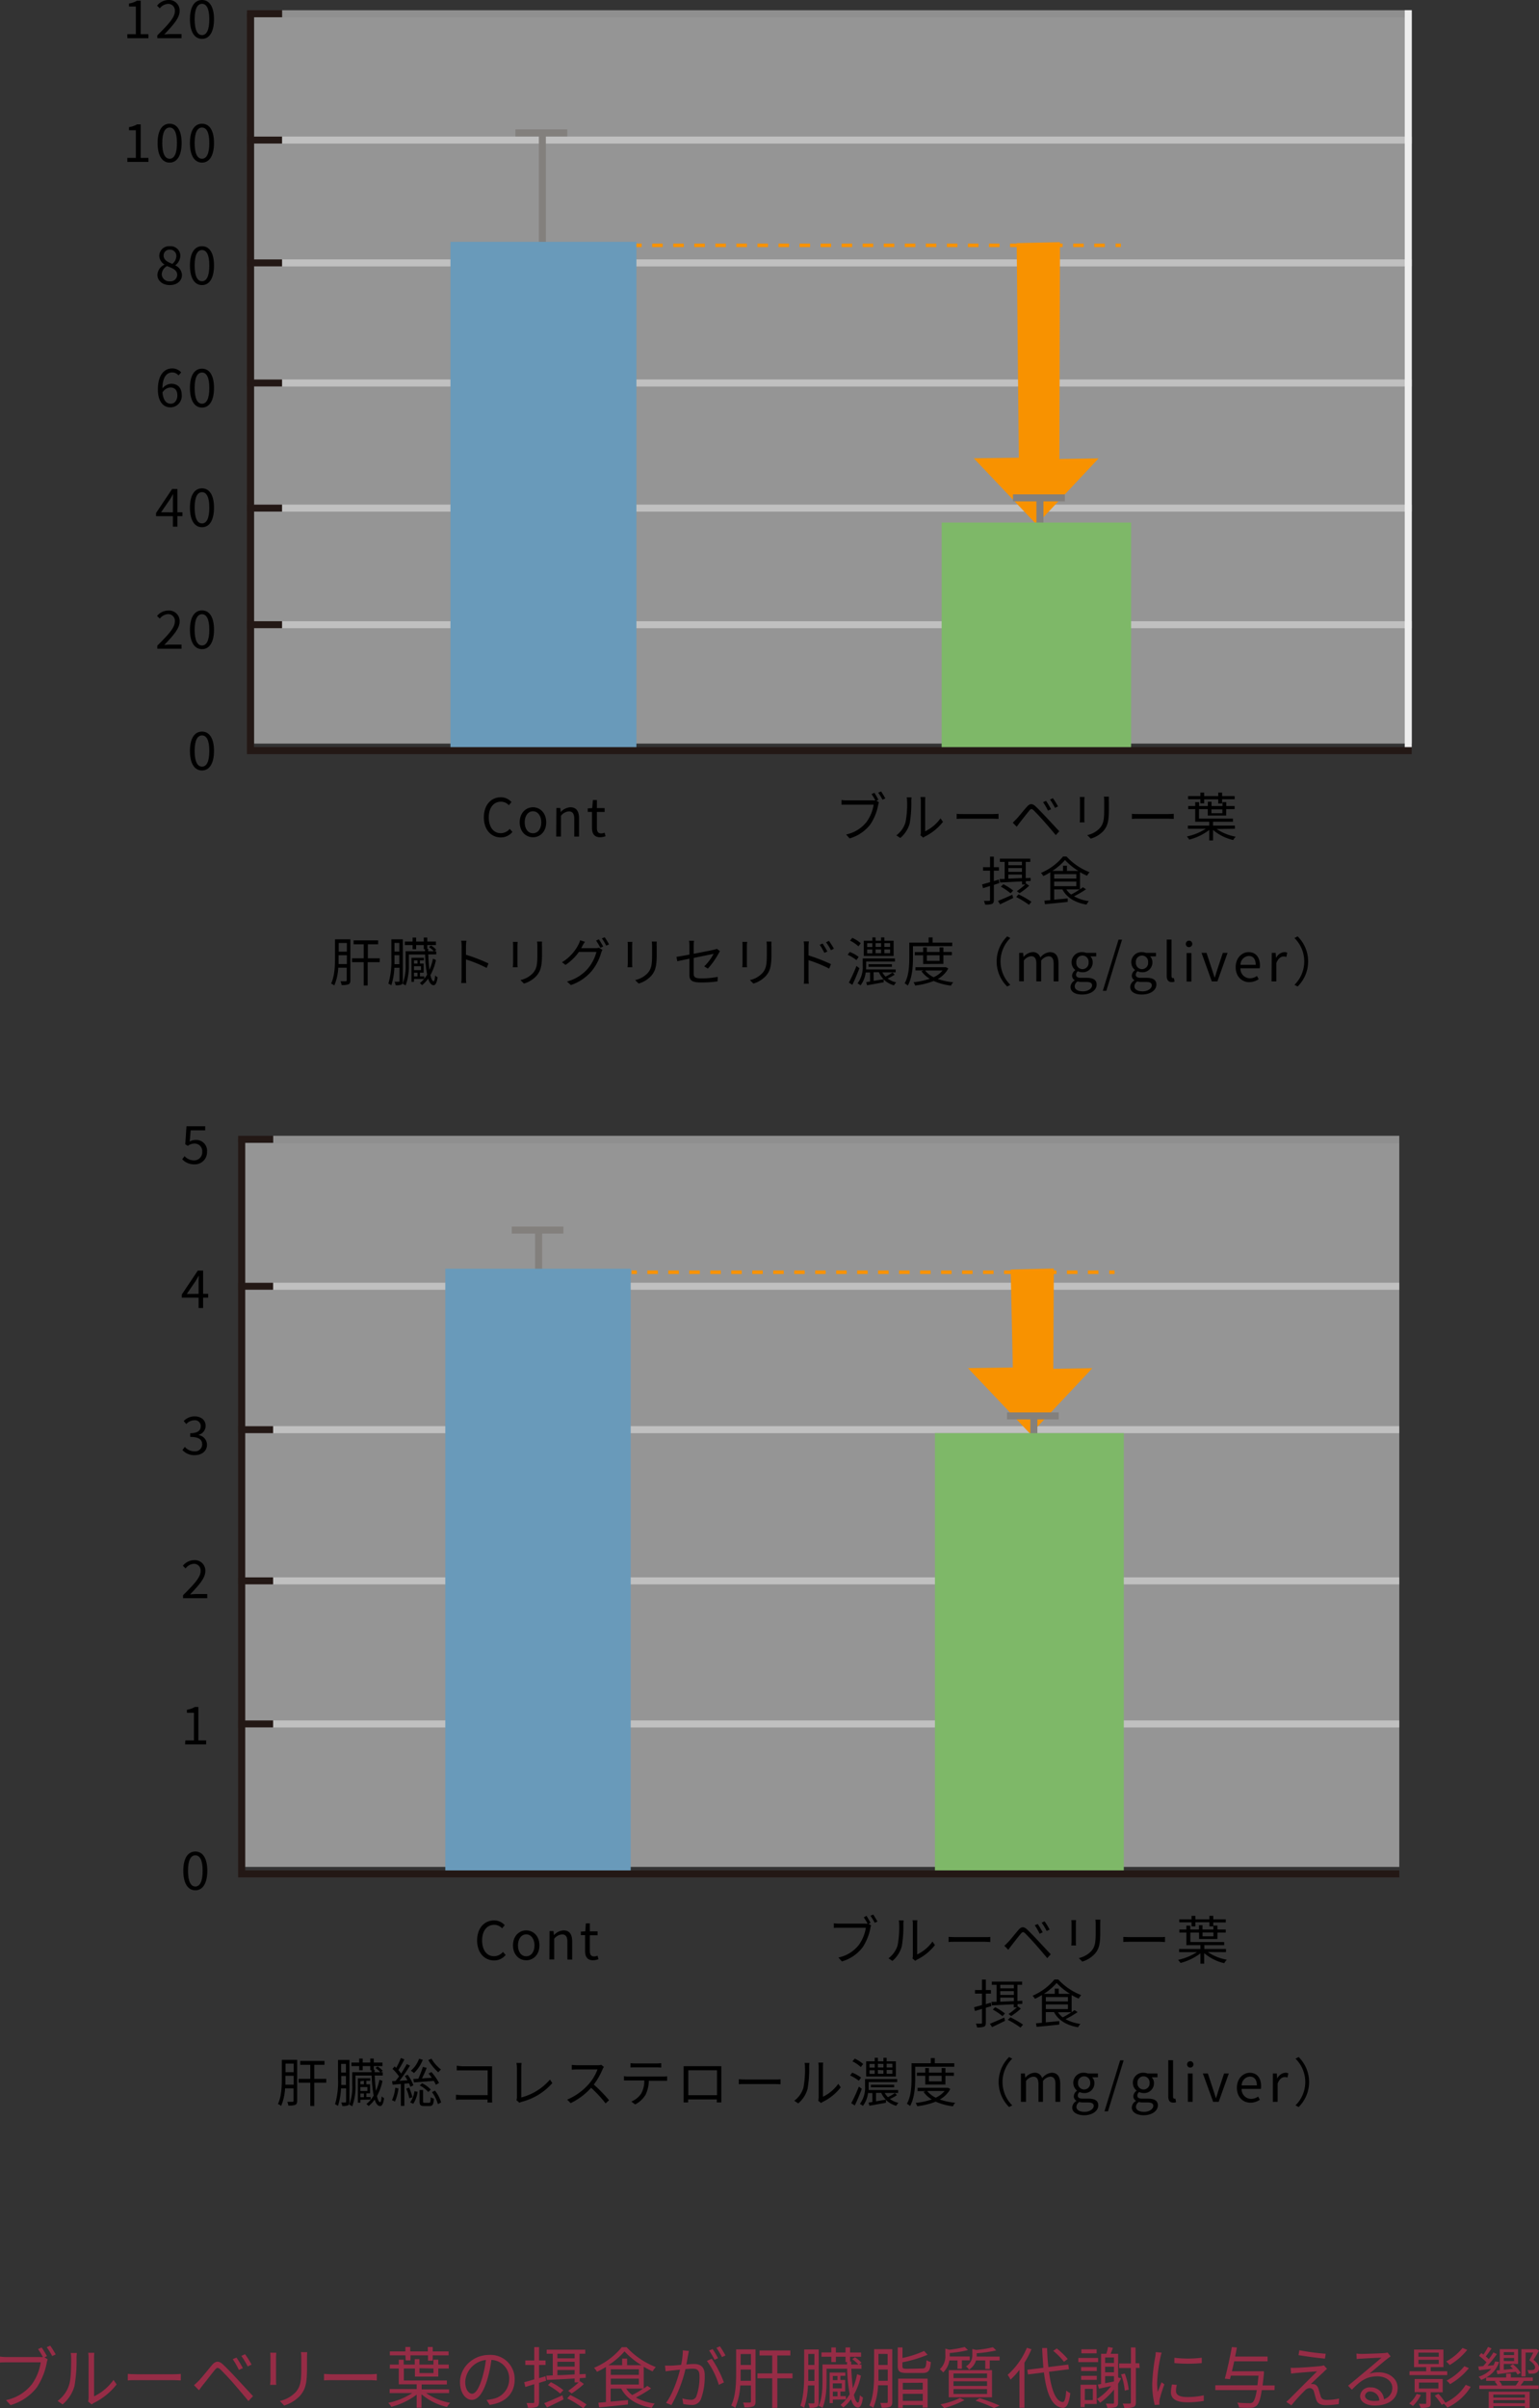 <svg xmlns="http://www.w3.org/2000/svg" viewBox="0 0 438.67 686.33"><rect x="0" y="0" width="438.67" height="686.33" fill="#333333" stroke="none"/><defs><style>.cls-1{fill:#962c46;}.cls-2{fill:#f9f9f9;}.cls-2,.cls-3{opacity:0.5;}.cls-10,.cls-11,.cls-12,.cls-3,.cls-4,.cls-5,.cls-9{fill:none;stroke-miterlimit:10;}.cls-11,.cls-3{stroke:#ededed;}.cls-11,.cls-3,.cls-4,.cls-5{stroke-width:2px;}.cls-4{stroke:#231815;}.cls-5{stroke:#83807d;}.cls-6{fill:#699aba;}.cls-7{fill:#f89200;}.cls-8{fill:#7eb868;}.cls-10,.cls-12,.cls-9{stroke:#f89200;}.cls-10{stroke-dasharray:2.99 2.99;}.cls-12{stroke-dasharray:3 3;}</style></defs><g id="レイヤー_2" data-name="レイヤー 2"><g id="レイヤー_1-2" data-name="レイヤー 1"><path class="cls-1" d="M13.39,671.49l-.72.32.93.59a3.69,3.69,0,0,0-.28,1,19,19,0,0,1-2.83,7A14.55,14.55,0,0,1,3,685.43L1.71,684a12.58,12.58,0,0,0,7.41-4.56,14.49,14.49,0,0,0,2.49-6.2H1.88c-.74,0-1.41,0-1.88.06v-1.69a13.73,13.73,0,0,0,1.9.13h9.52a4.63,4.63,0,0,0,.81,0,25.46,25.46,0,0,0-1.38-2.28l1-.44C12.33,669.63,13,670.77,13.39,671.49Zm2.49-.5-1,.46a21.94,21.94,0,0,0-1.56-2.53l1-.43A26.28,26.28,0,0,1,15.88,671Z"/><path class="cls-1" d="M19.72,679.6c.55-1.73.57-5.53.57-7.64a6.67,6.67,0,0,0-.13-1.38h1.75a13.1,13.1,0,0,0-.1,1.36,41.07,41.07,0,0,1-.59,8.08,10.59,10.59,0,0,1-3.38,5.22l-1.42-1A9,9,0,0,0,19.72,679.6Zm5.53,3.7V671.93a9,9,0,0,0-.11-1.41h1.74c0,.13-.07.68-.07,1.41v11a14.65,14.65,0,0,0,5.55-4.68l.89,1.29a19,19,0,0,1-6.48,5.27,5.17,5.17,0,0,0-.65.43l-1-.83A5,5,0,0,0,25.25,683.3Z"/><path class="cls-1" d="M39.06,676.64H49.47c1,0,1.64-.06,2.06-.1v1.86c-.38,0-1.18-.09-2-.09H39.06c-1,0-2.05,0-2.64.09v-1.86C37,676.58,38,676.64,39.06,676.64Z"/><path class="cls-1" d="M56.64,678.5c.89-.91,2.54-3,3.74-4.43,1-1.2,1.92-1.4,3.21-.19s2.78,2.79,3.9,4c1.27,1.35,3.17,3.42,4.63,5l-1.31,1.39c-1.35-1.64-3-3.58-4.23-5s-2.87-3.14-3.67-3.92-1.1-.64-1.75.14c-.91,1.12-2.49,3.19-3.36,4.25-.38.48-.8,1.07-1.08,1.46l-1.43-1.44C55.78,679.35,56.13,679,56.64,678.5Zm12.58-3.61-1.13.51a21.91,21.91,0,0,0-1.76-3.06l1.08-.45A32.56,32.56,0,0,1,69.22,674.89Zm2.48-1-1.1.53a20.47,20.47,0,0,0-1.82-3l1.06-.49A22.44,22.44,0,0,1,71.7,673.88Z"/><path class="cls-1" d="M78.68,671.87v6.34c0,.48,0,1.11.07,1.45H77c0-.29.09-.9.09-1.47v-6.32c0-.34,0-1-.07-1.37h1.72C78.72,670.86,78.68,671.41,78.68,671.87Zm8.83.13v3.08c0,4.56-.62,6.06-2,7.69A10.29,10.29,0,0,1,81,685.55l-1.24-1.31a8.73,8.73,0,0,0,4.54-2.53c1.35-1.58,1.58-3.12,1.58-6.71v-3a12.92,12.92,0,0,0-.1-1.65h1.79C87.53,670.82,87.51,671.36,87.51,672Z"/><path class="cls-1" d="M95,676.64h10.41a20.39,20.39,0,0,0,2-.1v1.86c-.38,0-1.17-.09-2-.09H95c-1,0-2,0-2.64.09v-1.86C92.89,676.58,93.9,676.64,95,676.64Z"/><path class="cls-1" d="M121.45,682a17.71,17.71,0,0,0,6.87,2.78,5.68,5.68,0,0,0-.91,1.19,17.09,17.09,0,0,1-7.27-3.63v3.84h-1.37v-3.74a20.44,20.44,0,0,1-7.22,3.48,5.76,5.76,0,0,0-.89-1.13,20.28,20.28,0,0,0,6.85-2.79h-6.45v-1.14h7.71V679.5h-5.11V675h-2.55v-1.12h2.55v-1.39h1.4v1.39h3.16v-1.56h1.33v1.56h4v-1.41h1.37v1.41h3V675h-3v2.31h-6.65V675h-3.16v3.42h12.26v1.13h-7.18v1.39H128V682Zm-5.89-10.75h-4.45v-1.12h4.45v-1.27h1.38v1.27h5v-1.27h1.4v1.27h4.53v1.12h-4.53v1.52H122v-1.52h-5v1.44h-1.38Zm4,3.67v1.38h4V675Z"/><path class="cls-1" d="M139.57,685.36l-.89-1.41a13.49,13.49,0,0,0,1.63-.25,5.73,5.73,0,0,0,4.83-5.64,5.29,5.29,0,0,0-5.07-5.51,37.74,37.74,0,0,1-1.14,5.47c-1.16,3.92-2.66,5.91-4.43,5.91s-3.38-1.94-3.38-5.07c0-4.12,3.67-7.73,8.3-7.73a6.88,6.88,0,0,1,7.28,7C146.7,682.11,144.08,684.77,139.57,685.36Zm-5-3.18c.89,0,1.9-1.27,2.87-4.48a31.69,31.69,0,0,0,1.06-5.13,6.63,6.63,0,0,0-5.89,6.16C132.6,681.12,133.7,682.18,134.56,682.18Z"/><path class="cls-1" d="M153.65,679.09v5.41c0,.8-.17,1.2-.64,1.45a6.58,6.58,0,0,1-2.51.24,6,6,0,0,0-.42-1.35c.86,0,1.63,0,1.88,0s.32-.07.32-.36v-5l-2.54.78-.32-1.36c.77-.19,1.78-.48,2.86-.8V674h-2.54v-1.29h2.54v-3.8h1.37v3.8h1.85V674h-1.85v3.74l1.83-.53.17,1.27Zm1.48,5.79c1.33-.53,3.31-1.39,5.19-2.24l.3,1.18c-1.63.81-3.36,1.65-4.71,2.28Zm2.42-7.92v-6.17h-1.73v-1.16h11v1.16h-1.63v5.85l1.76-.08,0,1.1-1.72.1v1l.13-.13,1.08.78a25.6,25.6,0,0,1-3.49,2.7l-1-.74a29.17,29.17,0,0,0,3-2.41H163.8v-1.11c-3,.16-5.87.31-7.94.4l-.14-1.21Zm2.12,5.17a21.11,21.11,0,0,0-3.49-2.4l.85-.83a18.68,18.68,0,0,1,3.56,2.28Zm-.79-11.34v1.31h4.92v-1.31Zm0,3.66h4.92v-1.37h-4.92Zm0,2.45c1.5,0,3.19-.13,4.92-.21v-1.25h-4.92Zm3.66,5.66a33.31,33.31,0,0,1,4.64,2.68l-.91,1.09a33.2,33.2,0,0,0-4.6-2.82Z"/><path class="cls-1" d="M185.59,680.68a36.7,36.7,0,0,1-4.33,2.59,14.89,14.89,0,0,0,5.37,1.72,5.68,5.68,0,0,0-.85,1.22c-4.08-.7-7.11-2.47-8.72-5.49h-3v3.71L179,684l0,1.25c-3,.33-6.06.63-8.23.82l-.21-1.31,2.15-.19v-10a24.14,24.14,0,0,1-2.55,1.37,5.69,5.69,0,0,0-.83-1.14,20.56,20.56,0,0,0,7.9-5.87h1.39a22.14,22.14,0,0,0,8.3,5.66,8.87,8.87,0,0,0-.91,1.23,25.54,25.54,0,0,1-2.53-1.31v6.2l1.05-.76Zm-2.74-6.63a22.16,22.16,0,0,1-4.84-3.93,21.17,21.17,0,0,1-4.6,3.93h3.92v-1.88h1.42v1.88Zm-8.75,2.76h8v-1.6h-8Zm0,2.75h8v-1.67h-8Zm4.39,1.16a7.13,7.13,0,0,0,1.72,1.84,26.5,26.5,0,0,0,3.12-1.84Z"/><path class="cls-1" d="M196.14,671.15c-.12.55-.29,1.67-.5,2.69.9-.07,1.67-.13,2.13-.13,1.71,0,3.1.65,3.1,3.23a18.42,18.42,0,0,1-1.11,6.86,2.66,2.66,0,0,1-2.77,1.57,11.77,11.77,0,0,1-2.24-.26l-.25-1.6a9.16,9.16,0,0,0,2.32.4,1.58,1.58,0,0,0,1.67-1,16,16,0,0,0,.89-5.81c0-1.73-.79-2.05-2-2.05-.45,0-1.21.06-2,.13a38.76,38.76,0,0,1-4,10.24l-1.54-.62c1.94-2.59,3.36-6.92,4-9.47l-2.41.25c-.44.06-1.24.15-1.71.23l-.17-1.63h1.71c.62,0,1.72-.12,2.88-.21a20.87,20.87,0,0,0,.5-4.14l1.74.17C196.27,670.37,196.19,670.77,196.14,671.15Zm10.22,7.8-1.47.71a22.25,22.25,0,0,0-3.4-6.82l1.39-.63A32.64,32.64,0,0,1,206.36,679Zm-1.69-6.89-1,.45a24.46,24.46,0,0,0-1.54-2.64l1-.41A27.51,27.51,0,0,1,204.67,672.06Zm2.12-.78-1,.46a22.34,22.34,0,0,0-1.58-2.63l1-.43A27.93,27.93,0,0,1,206.79,671.28Z"/><path class="cls-1" d="M215.36,684.37c0,.76-.17,1.18-.64,1.42a6.62,6.62,0,0,1-2.53.27,4.62,4.62,0,0,0-.4-1.35c.9,0,1.67,0,1.9,0s.36-.11.36-.36v-4.52H211a19.3,19.3,0,0,1-1.43,6.4,4.6,4.6,0,0,0-1.16-.68c1.31-2.66,1.41-6.43,1.41-9.2v-6.8h5.54Zm-1.31-5.87v-3.19h-2.94v1.06c0,.65,0,1.37,0,2.13Zm-2.94-7.62V674h2.94v-3.12Zm14.78,6.92h-4.33v8.41h-1.45V677.8H215.9v-1.41h4.21v-5.11h-3.62v-1.41h8.79v1.41h-3.72v5.11h4.33Z"/><path class="cls-1" d="M233.36,684.65c0,.67-.13,1.09-.55,1.31a5,5,0,0,1-2.06.23,4.43,4.43,0,0,0-.37-1.25c.68,0,1.31,0,1.48,0s.28-.06.28-.29v-4.82H230.3a23.61,23.61,0,0,1-1.1,6.38,4.19,4.19,0,0,0-1.07-.59c1-2.68,1.09-6.5,1.09-9.25v-6.8h4.14Zm-1.22-6.11v-3.25h-1.75v1.08c0,.67,0,1.41,0,2.17Zm-1.75-7.68V674h1.75v-3.14Zm15,6.16a19.29,19.29,0,0,1-2,5.47c.3,1.38.7,2.2,1.16,2.22.26,0,.44-.76.55-2.11a2.78,2.78,0,0,0,.87.65c-.3,2.24-.85,2.87-1.4,2.87-.9,0-1.54-.88-2-2.36a11.88,11.88,0,0,1-2.2,2.36,4.53,4.53,0,0,0-.82-.73,10.64,10.64,0,0,0,2.64-3.07,46.84,46.84,0,0,1-.72-7.26h-5.87v3.36c0,2.26-.15,5.57-1.16,7.79a4.85,4.85,0,0,0-1.08-.57c1-2.15,1.08-5.11,1.08-7.22v-4.56h7l0-.7h-.43v-1.52h-2.76v1.52h-1.29v-1.52h-2.81v-1.22h2.81V669h1.29v1.44h2.76V669h1.29v1.44h3.13v1.22h-3.13V673h.32l0,.87h2.05a9.27,9.27,0,0,0-1.76-1.52l.78-.55a8.8,8.8,0,0,1,1.86,1.56l-.67.51h.67v1.2h-2.89c.08,2.09.23,4,.44,5.55a18.63,18.63,0,0,0,1.19-4Zm-8,6.84v1h-.92v-8.7h4.49v.93h-1.41v1.18h1.35v3.28h-1.35v1.33h1.56v.94Zm0-6.73v1.18h1.33v-1.18Zm2.54,2.11h-2.54v1.42h2.54Zm-1.21,2.35h-1.33v1.33h1.33Z"/><path class="cls-1" d="M254.33,684.5c0,.74-.15,1.16-.62,1.41a5.79,5.79,0,0,1-2.42.24,5.22,5.22,0,0,0-.39-1.33c.83,0,1.59,0,1.8,0s.34-.09.34-.36v-4.67h-2.75a19.1,19.1,0,0,1-1.37,6.42,4.08,4.08,0,0,0-1.12-.66c1.25-2.66,1.35-6.45,1.35-9.24v-6.82h5.18Zm-1.29-6v-3.21H250.4v1.06c0,.67,0,1.39,0,2.15Zm-2.64-7.66V674H253v-3.14ZM262.79,675c1,0,1.17-.32,1.29-2.37a3.44,3.44,0,0,0,1.25.51c-.21,2.51-.62,3.14-2.47,3.14h-4.29c-2.11,0-2.68-.4-2.68-2V669h1.35v3a29.61,29.61,0,0,0,6.16-2l1,1.08a35.78,35.78,0,0,1-7.18,2.15v1.12c0,.63.21.74,1.39.74ZM256,677.89h8.4v8.25H263v-.71h-5.68v.78H256Zm1.33,1.2V681H263v-1.94Zm5.68,5.13v-2h-5.68v2Z"/><path class="cls-1" d="M270.6,672.7a5.87,5.87,0,0,1-1.77,3.42,3.91,3.91,0,0,0-.95-.91,5,5,0,0,0,1.58-4v-1.88l1.12.32a32.31,32.31,0,0,0,4.39-.78l.95.88a30.24,30.24,0,0,1-5.21.83v1h5.7v1.1h-2.24v2.38h-1.25V672.7ZM274.91,684a27.07,27.07,0,0,1-5.79,2.28,11.72,11.72,0,0,0-1.05-1.07,21.43,21.43,0,0,0,5.57-1.82Zm-4.48-8.53h12.33v7.73H270.43Zm1.35,2.26h9.57v-1.31h-9.57Zm0,2.24h9.57v-1.33h-9.57Zm0,2.28h9.57v-1.37h-9.57Zm13.14-10.64v1.1h-2.81v2.42h-1.27V672.7H278.2a4.68,4.68,0,0,1-2,2.63,3,3,0,0,0-.87-.93,3.63,3.63,0,0,0,1.82-3.27v-1.69l1.08.26a30.33,30.33,0,0,0,4.79-.76l.95.9a35.06,35.06,0,0,1-5.57.81v.52c0,.13,0,.28,0,.43Zm-5.7,11.84a59.89,59.89,0,0,1,5.7,2.11l-1.56.7a40.35,40.35,0,0,0-5.3-2.09Z"/><path class="cls-1" d="M294,669.51a25.19,25.19,0,0,1-2,3.84v12.84h-1.42V675.38a21.87,21.87,0,0,1-2.55,2.8,8.41,8.41,0,0,0-.82-1.37,21.21,21.21,0,0,0,5.49-7.72Zm5,6.42c.64,5,1.88,8.44,3.91,8.63.55,0,.86-1.08,1-3.27a5.41,5.41,0,0,0,1.17.74c-.41,3.25-1.17,4.24-2.16,4.18-3.12-.23-4.64-4.16-5.36-10.09l-4.56.57-.19-1.33,4.6-.57c-.15-1.76-.28-3.64-.36-5.62h1.41c.05,1.92.17,3.76.36,5.43l5.68-.72.19,1.33Zm4.27-2.85a19.68,19.68,0,0,0-3.06-3.11l1-.68a19.8,19.8,0,0,1,3.13,3Z"/><path class="cls-1" d="M313,673.18h-5.64V672H313Zm-.38,11.93h-3.44V686H308v-6.36h4.54Zm0-9.4h-4.46v-1.13h4.46Zm-4.46,1.38h4.46v1.14h-4.46Zm4.42-6.42h-4.35v-1.14h4.35Zm-1.08,10.13h-2.28V684h2.28Zm8.07-3c-.26.52-.55,1-.87,1.54v5.34c0,.68-.17,1.08-.63,1.31a7.31,7.31,0,0,1-2.43.23,4.09,4.09,0,0,0-.45-1.2c.93,0,1.74,0,2,0s.34-.09.34-.36V681a19.92,19.92,0,0,1-3.95,3.76,12.34,12.34,0,0,0-.91-1.07,15.78,15.78,0,0,0,4.06-3.7l-3.49.76-.31-1.18.92-.15v-8.62h1.5a17.24,17.24,0,0,0,.49-1.94l1.37.26c-.21.57-.42,1.16-.63,1.68h2.13v6.76Zm-4.57-5.94v1.56h2.52v-1.56Zm2.52,2.64h-2.52v1.58h2.52Zm-2.52,4.69,2.52-.49v-1.52h-2.52Zm9.84-4.35h-1.07v9.73c0,.81-.19,1.21-.7,1.42a6.86,6.86,0,0,1-2.58.27A5.66,5.66,0,0,0,320,685c.95,0,1.78,0,2,0s.34-.1.34-.38v-9.75H319v-1.31h3.36V669h1.31v4.5h1.07Zm-4.24,6.46a18.06,18.06,0,0,0-1.05-4.62l1.05-.24a18.77,18.77,0,0,1,1.12,4.59Z"/><path class="cls-1" d="M330.77,671.75a44.26,44.26,0,0,0-.95,7.28,21.59,21.59,0,0,0,.17,2.66c.33-.86.78-2,1.1-2.77l.8.6a39.79,39.79,0,0,0-1.35,4.26,4,4,0,0,0-.09.85c0,.21,0,.48.05.67l-1.36.09a23.77,23.77,0,0,1-.71-6.09,52.82,52.82,0,0,1,.86-7.62,7.9,7.9,0,0,0,.13-1.35l1.69.15C331,670.8,330.85,671.41,330.77,671.75Zm4.43,9.67c0,.88.62,1.71,3.21,1.71a21.07,21.07,0,0,0,4.71-.49l0,1.6a26.68,26.68,0,0,1-4.75.39c-3.19,0-4.62-1.06-4.62-2.84a10.78,10.78,0,0,1,.32-2.25l1.37.14A6.55,6.55,0,0,0,335.2,681.42Zm7.35-9.49v1.53a44.28,44.28,0,0,1-7.81,0v-1.52A32.37,32.37,0,0,0,342.55,671.93Z"/><path class="cls-1" d="M363.28,681.16h-3.63c-.38,2.52-.82,3.78-1.41,4.37a2.3,2.3,0,0,1-1.69.66,32.11,32.11,0,0,1-3.38-.07,3.19,3.19,0,0,0-.51-1.39c1.46.13,2.85.15,3.4.15a1.38,1.38,0,0,0,1-.25c.45-.39.83-1.44,1.18-3.47H346.41v-1.37h12c.11-.8.2-1.71.32-2.75h-7.91c-.07.36-.16.68-.24,1l-1.46-.15c.64-2.28,1.5-6.19,2-9l1.44.13c-.15.8-.32,1.69-.51,2.58h9.25v1.35h-9.51c-.21,1-.44,1.94-.65,2.83h9.12s0,.46,0,.67c-.13,1.29-.25,2.41-.38,3.38h3.44Z"/><path class="cls-1" d="M377.21,676.07c-.73.66-2.87,2.66-3.58,3.38a3.18,3.18,0,0,1,.75,0c.74.07,1.17.59,1.44,1.36.17.56.44,1.5.63,2.13s.68,1,1.65,1a16.27,16.27,0,0,0,3.59-.38l-.1,1.59a26.87,26.87,0,0,1-3.57.29c-1.52,0-2.47-.36-2.87-1.62-.19-.57-.47-1.69-.64-2.24a1.26,1.26,0,0,0-1.16-1,2,2,0,0,0-1.41.68,51.1,51.1,0,0,0-3.85,4.24l-1.45-1c.23-.21.57-.5.95-.86.76-.78,5.93-5.94,7.81-7.82-1.5.09-4.69.36-5.85.45-.63.06-1.12.12-1.54.19l-.13-1.67a13.46,13.46,0,0,0,1.61,0c1.09,0,5.51-.32,6.94-.49a4.57,4.57,0,0,0,.91-.21l.91,1A10.35,10.35,0,0,0,377.21,676.07Zm.66-5.28-.21,1.4c-1.9-.17-5.22-.61-7.54-1l.25-1.39A65.59,65.59,0,0,0,377.87,670.79Z"/><path class="cls-1" d="M388,670.84c1,0,5.51-.15,6.51-.24a4.32,4.32,0,0,0,1-.16l.87,1.11c-.34.24-.72.49-1.06.77-.95.73-3.53,2.93-5,4.16a8.19,8.19,0,0,1,2.65-.39c3.15,0,5.41,1.9,5.41,4.46,0,3.06-2.51,5-6.54,5-2.58,0-4.16-1.12-4.16-2.69a2.67,2.67,0,0,1,2.93-2.47,3.67,3.67,0,0,1,3.87,3.36,3.34,3.34,0,0,0,2.38-3.25c0-1.86-1.79-3.27-4.26-3.27-3.17,0-4.86,1.35-7.27,3.8l-1.08-1.12c1.57-1.29,4-3.32,5.11-4.25s3.43-2.87,4.4-3.73c-1,0-4.8.21-5.81.27-.42,0-.86.06-1.25.11l-.06-1.57A13,13,0,0,0,388,670.84Zm3.61,13.41a9.38,9.38,0,0,0,1.54-.11,2.6,2.6,0,0,0-2.55-2.58,1.39,1.39,0,0,0-1.52,1.21C389.1,683.68,390.15,684.25,391.63,684.25Z"/><path class="cls-1" d="M405,682.54a11.62,11.62,0,0,1-2.27,3.14,8.83,8.83,0,0,0-1.05-.72,8.09,8.09,0,0,0,2.11-2.72Zm7.51-5.66H401.76v-1.1h4.75V674.6h-3.46v-5h8.38v5H407.8v1.18h4.71Zm-4.71,4.89v3.11c0,.63-.13,1-.61,1.12a6.27,6.27,0,0,1-2.24.21,5.82,5.82,0,0,0-.53-1.14c.85,0,1.57,0,1.8,0s.29,0,.29-.23v-3.09h-3.29V678h8v3.77Zm-3.5-10.11h5.8v-1.18h-5.8Zm0,2.05h5.8v-1.2h-5.8Zm.13,7H410V679h-5.53Zm14.78-.49a15.58,15.58,0,0,1-6.66,5.92,5.89,5.89,0,0,0-1-1.1l-.61.32a15.17,15.17,0,0,0-2-2.62l1.06-.53a16.4,16.4,0,0,1,2,2.56l-.08,0a13.77,13.77,0,0,0,5.86-5.11Zm-1-10.53a18.24,18.24,0,0,1-5,4.31,6.84,6.84,0,0,0-1-1,15.42,15.42,0,0,0,4.67-3.86Zm.47,5.22a19.47,19.47,0,0,1-5.35,4.54,6.4,6.4,0,0,0-1-1,16.47,16.47,0,0,0,5.07-4.11Z"/><path class="cls-1" d="M434.34,678.61a13.73,13.73,0,0,1-.95,1.22h5.17v1H421.65v-1h5.17a5.1,5.1,0,0,0-.8-1.12l.59-.19h-3v-.93a13.31,13.31,0,0,1-1.43.66,4.23,4.23,0,0,0-.72-.91,8,8,0,0,0,3.61-2.24l-3.48.4-.24-1.07,1.4-.11c.31-.32.63-.7.95-1.1a17,17,0,0,0-2.13-1.83l.65-.79.61.43a17.7,17.7,0,0,0,1.31-2.18l1,.42a26.43,26.43,0,0,1-1.64,2.29c.32.27.61.54.86.78.51-.68,1-1.36,1.31-1.93l1,.47a38.41,38.41,0,0,1-2.68,3.34l1.71-.15a5.1,5.1,0,0,0,.44-1.08l1.14.15a7.5,7.5,0,0,1-3.67,4.41h5.7v-1.08h1.33v1.08h6.25v1H434Zm-10,3H436v4.6h-1.35v-.49h-9v.53h-1.31Zm1.31.82v.86h9v-.86Zm9,2.47V684h-9v.87Zm-7.16-9.42v-6h5.21v4.22h-4.07v1.65l2.64-.26c-.28-.3-.57-.57-.85-.82l.81-.47a9,9,0,0,1,2.21,2.41l-.88.53a6.87,6.87,0,0,0-.53-.8l-5.21.67-.24-1.05Zm-.19,3.06a4.18,4.18,0,0,1,.82,1.21l-.27.1h4.2a14.79,14.79,0,0,0,.86-1.31Zm1.33-8.21v.84h2.94v-.84Zm2.94,2.55V672h-2.94v.86Zm3.27,4.38h-1.18v-7.77h4l.17-.05.83.43a29.94,29.94,0,0,1-1.56,2.66c1.07.82,1.58,1.6,1.58,2.28a1.45,1.45,0,0,1-.7,1.37,2.51,2.51,0,0,1-.84.27,8.4,8.4,0,0,1-1.42,0,2.13,2.13,0,0,0-.38-1,11.21,11.21,0,0,0,1.35,0,1.74,1.74,0,0,0,.51-.12.71.71,0,0,0,.36-.68c0-.55-.51-1.14-1.65-2,.43-.77.81-1.53,1.14-2.2h-2.19Z"/><rect class="cls-2" x="69.87" y="325.69" width="328.98" height="206.36"/><line class="cls-3" x1="77.85" y1="324.69" x2="398.85" y2="324.69"/><line class="cls-3" x1="68.87" y1="366.57" x2="398.85" y2="366.57"/><line class="cls-3" x1="68.87" y1="407.44" x2="398.85" y2="407.44"/><line class="cls-3" x1="68.87" y1="450.53" x2="398.85" y2="450.53"/><line class="cls-3" x1="68.87" y1="491.3" x2="398.85" y2="491.3"/><polyline class="cls-4" points="398.85 534.04 68.88 534.04 68.88 324.69"/><line class="cls-4" x1="67.88" y1="324.69" x2="77.85" y2="324.69"/><line class="cls-4" x1="67.88" y1="366.57" x2="77.85" y2="366.57"/><line class="cls-4" x1="67.88" y1="407.44" x2="77.85" y2="407.44"/><line class="cls-4" x1="67.88" y1="450.53" x2="77.85" y2="450.53"/><line class="cls-4" x1="67.88" y1="491.3" x2="77.85" y2="491.3"/><path d="M51.94,330.38l.67-.89a3.64,3.64,0,0,0,2.69,1.21,2.3,2.3,0,0,0,2.34-2.42,2.16,2.16,0,0,0-2.28-2.37,3,3,0,0,0-1.82.66l-.73-.46.34-5.13h5.34v1.16H54.35l-.27,3.19a3.17,3.17,0,0,1,1.63-.45,3.07,3.07,0,0,1,3.3,3.35,3.47,3.47,0,0,1-3.58,3.6A4.63,4.63,0,0,1,51.94,330.38Z"/><path d="M56.61,369.82H51.82v-.9l4.56-6.81h1.51v6.62h1.45v1.09H57.89v2.95H56.61Zm0-1.09v-3.12c0-.56,0-1.47.07-2h-.06c-.27.51-.57,1-.88,1.5l-2.5,3.66Z"/><path d="M52,413.25l.68-.9a3.65,3.65,0,0,0,2.72,1.26,2,2,0,0,0,2.23-2c0-1.27-.88-2.11-3.41-2.11v-1.05c2.26,0,3-.88,3-2a1.66,1.66,0,0,0-1.86-1.69,3.2,3.2,0,0,0-2.27,1.08l-.73-.86a4.32,4.32,0,0,1,3.07-1.33c1.83,0,3.18,1,3.18,2.71a2.63,2.63,0,0,1-1.94,2.53V409A2.8,2.8,0,0,1,59,411.71c0,1.9-1.57,3-3.51,3A4.54,4.54,0,0,1,52,413.25Z"/><path d="M52.18,454.62c3.21-3.2,5-5.12,5-6.87a1.87,1.87,0,0,0-2-2.07A3.11,3.11,0,0,0,52.91,447l-.79-.77a4.2,4.2,0,0,1,3.23-1.61,3,3,0,0,1,3.18,3.12c0,2-1.82,4-4.35,6.66.57-.05,1.23-.11,1.8-.11h3.09v1.18H52.18Z"/><path d="M52.84,496h2.44v-7.87h-2v-.88a6.15,6.15,0,0,0,2.27-.78h1V496h2.2v1.14h-6Z"/><path d="M52.25,533.15c0-3.57,1.31-5.48,3.43-5.48s3.41,1.93,3.41,5.48-1.29,5.57-3.41,5.57S52.25,536.73,52.25,533.15Zm5.51,0c0-3.12-.84-4.39-2.08-4.39s-2.09,1.27-2.09,4.39.83,4.48,2.09,4.48S57.76,536.28,57.76,533.15Z"/><line class="cls-5" x1="153.52" y1="350.56" x2="153.52" y2="382.48"/><line class="cls-5" x1="160.6" y1="350.56" x2="145.87" y2="350.56"/><rect class="cls-6" x="126.93" y="361.58" width="52.84" height="171.47"/><polygon class="cls-7" points="293.73 408.7 311.36 389.92 300.22 390.1 300.38 361.53 288.08 361.81 288.69 389.72 275.9 389.9 293.73 408.7"/><line class="cls-5" x1="294.69" y1="403.52" x2="294.69" y2="435.44"/><line class="cls-5" x1="301.77" y1="403.52" x2="287.03" y2="403.52"/><rect class="cls-8" x="266.49" y="408.43" width="53.83" height="124.61"/><line class="cls-9" x1="180.02" y1="362.58" x2="181.52" y2="362.58"/><line class="cls-10" x1="184.52" y1="362.58" x2="314.69" y2="362.58"/><line class="cls-9" x1="316.19" y1="362.58" x2="317.69" y2="362.58"/><path d="M136,553c0-3.54,2.08-5.7,4.86-5.7a4,4,0,0,1,3,1.36l-.74.9a3,3,0,0,0-2.25-1c-2.08,0-3.45,1.7-3.45,4.44s1.31,4.5,3.41,4.5a3.35,3.35,0,0,0,2.54-1.23l.76.87a4.22,4.22,0,0,1-3.36,1.57C138.09,558.66,136,556.55,136,553Z"/><path d="M146.22,554.41c0-2.7,1.78-4.27,3.77-4.27s3.77,1.57,3.77,4.27-1.78,4.25-3.77,4.25S146.22,557.1,146.22,554.41Zm6.13,0c0-1.87-1-3.14-2.36-3.14s-2.35,1.27-2.35,3.14.94,3.11,2.35,3.11S152.35,556.28,152.35,554.41Z"/><path d="M156.64,550.34h1.13l.12,1.17h0a3.91,3.91,0,0,1,2.72-1.37c1.71,0,2.48,1.1,2.48,3.18v5.14h-1.36v-5c0-1.53-.46-2.17-1.54-2.17a3.09,3.09,0,0,0-2.22,1.24v5.89h-1.37Z"/><path d="M166.77,556v-4.5h-1.21v-1l1.27-.08.16-2.28h1.14v2.28h2.2v1.11h-2.2V556c0,1,.31,1.57,1.25,1.57a2.73,2.73,0,0,0,.93-.21l.27,1a5.06,5.06,0,0,1-1.49.3C167.35,558.66,166.77,557.57,166.77,556Z"/><path d="M248.15,548l-.57.26.73.46a3.19,3.19,0,0,0-.22.75,14.91,14.91,0,0,1-2.23,5.52,11.48,11.48,0,0,1-5.89,4l-1-1.12a9.88,9.88,0,0,0,5.83-3.59,11.4,11.4,0,0,0,2-4.88h-7.65c-.59,0-1.11,0-1.48.05v-1.33a11.27,11.27,0,0,0,1.49.1h7.49a3.71,3.71,0,0,0,.65,0,17.88,17.88,0,0,0-1.1-1.8L247,546C247.31,546.55,247.85,547.44,248.15,548Zm2-.39-.83.36a16.53,16.53,0,0,0-1.22-2l.82-.34C249.25,546.16,249.79,547.06,250.11,547.62Z"/><path d="M255.85,554.4a26.89,26.89,0,0,0,.45-6,5.58,5.58,0,0,0-.11-1.1h1.38a9.47,9.47,0,0,0-.08,1.08,33.09,33.09,0,0,1-.46,6.36,8.41,8.41,0,0,1-2.66,4.11l-1.12-.76A7.15,7.15,0,0,0,255.85,554.4Zm4.35,2.91v-8.95a6.45,6.45,0,0,0-.09-1.11h1.38a8.19,8.19,0,0,0-.06,1.11V557a11.4,11.4,0,0,0,4.36-3.67l.7,1a14.79,14.79,0,0,1-5.09,4.14,3.26,3.26,0,0,0-.51.35l-.79-.66A3.58,3.58,0,0,0,260.2,557.31Z"/><path d="M272.46,552.06h8.2c.74,0,1.28,0,1.61-.07v1.47c-.3,0-.93-.08-1.6-.08h-8.21c-.82,0-1.61,0-2.08.08V552C270.83,552,271.63,552.06,272.46,552.06Z"/><path d="M287.31,553.53c.7-.72,2-2.38,2.95-3.48.81-.95,1.51-1.11,2.52-.15s2.19,2.19,3.07,3.14,2.5,2.69,3.65,3.91l-1,1.1c-1.07-1.29-2.38-2.82-3.34-3.91s-2.26-2.46-2.88-3.08-.87-.51-1.38.11c-.72.88-2,2.51-2.65,3.35-.3.37-.62.83-.85,1.15l-1.12-1.14C286.64,554.2,286.91,553.93,287.31,553.53Zm9.9-2.84-.88.4a17.79,17.79,0,0,0-1.39-2.41l.85-.35A26.26,26.26,0,0,1,297.21,550.69Zm2-.79-.87.41a15.93,15.93,0,0,0-1.43-2.36l.83-.39A18.44,18.44,0,0,1,299.17,549.9Z"/><path d="M306.66,548.31v5c0,.37,0,.86.06,1.13h-1.37a9.86,9.86,0,0,0,.07-1.15v-5c0-.27,0-.79-.06-1.08h1.36C306.69,547.52,306.66,548,306.66,548.31Zm6.95.11v2.42c0,3.59-.49,4.77-1.57,6a8,8,0,0,1-3.55,2.19l-1-1a7,7,0,0,0,3.58-2c1.06-1.24,1.24-2.46,1.24-5.28v-2.36a9.89,9.89,0,0,0-.08-1.31h1.41C313.63,547.49,313.61,547.91,313.61,548.42Z"/><path d="M322.26,552.06h8.19c.75,0,1.29,0,1.62-.07v1.47c-.3,0-.93-.08-1.6-.08h-8.21c-.82,0-1.62,0-2.08.08V552C320.63,552,321.42,552.06,322.26,552.06Z"/><path d="M344.27,556.31a13.72,13.72,0,0,0,5.41,2.18,4.57,4.57,0,0,0-.72,1,13.55,13.55,0,0,1-5.72-2.86v3h-1.08v-2.94a16,16,0,0,1-5.68,2.73,4.59,4.59,0,0,0-.7-.88,16.26,16.26,0,0,0,5.39-2.2h-5.08v-.9h6.07v-1.09h-4v-3.59h-2v-.88h2v-1.09h1.11v1.09h2.48v-1.22h1v1.22h3.11v-1.11H347v1.11h2.38v.88H347v1.83h-5.23v-1.83h-2.48v2.7h9.64v.89h-5.65v1.09h6.17v.9Zm-4.64-8.46h-3.5V547h3.5v-1h1.1v1h4v-1h1.1v1h3.56v.88h-3.56V549h-1.1v-1.19h-4V549h-1.1Zm3.14,2.88v1.09h3.11v-1.09Z"/><path d="M281,572.19v4.26c0,.63-.14.94-.51,1.13a5.09,5.09,0,0,1-2,.2,4.29,4.29,0,0,0-.33-1.06c.68,0,1.29,0,1.49,0s.25-.06.25-.28v-3.93l-2,.61-.26-1.08c.61-.15,1.41-.37,2.26-.63v-3.26h-2v-1h2v-3H281v3h1.45v1H281v3l1.43-.42.14,1Zm1.16,4.56c1.05-.42,2.6-1.09,4.09-1.77l.23.93c-1.28.64-2.64,1.3-3.7,1.79Zm1.9-6.24v-4.86h-1.36v-.91h8.64v.91H290v4.61l1.39-.06,0,.87-1.36.07v.78l.1-.11.85.62a20.26,20.26,0,0,1-2.75,2.12l-.76-.58a23.13,23.13,0,0,0,2.39-1.9h-.91v-.87c-2.35.12-4.62.24-6.25.31l-.1-1Zm1.68,4.07a16.93,16.93,0,0,0-2.76-1.88l.68-.66a15.45,15.45,0,0,1,2.79,1.79Zm-.63-8.93v1h3.87v-1Zm0,2.89h3.87v-1.08h-3.87Zm0,1.93,3.87-.17v-1h-3.87Zm2.88,4.45A26.32,26.32,0,0,1,291.6,577l-.72.85a26.06,26.06,0,0,0-3.61-2.21Z"/><path d="M307.14,573.44a27.69,27.69,0,0,1-3.41,2,11.83,11.83,0,0,0,4.23,1.36,4.19,4.19,0,0,0-.67.95c-3.22-.55-5.59-1.94-6.86-4.32h-2.34v2.92l3.85-.36v1c-2.33.25-4.77.49-6.47.64l-.17-1,1.69-.15v-7.91a18.36,18.36,0,0,1-2,1.07,4.75,4.75,0,0,0-.66-.89,16.16,16.16,0,0,0,6.22-4.62h1.09a17.28,17.28,0,0,0,6.54,4.45,7.15,7.15,0,0,0-.72,1,18.92,18.92,0,0,1-2-1v4.88l.82-.6ZM305,568.22a17.49,17.49,0,0,1-3.82-3.09,16.72,16.72,0,0,1-3.62,3.09h3.09v-1.48h1.12v1.48Zm-6.9,2.17h6.3v-1.25h-6.3Zm0,2.17h6.3v-1.32h-6.3Zm3.46.91a5.5,5.5,0,0,0,1.36,1.45,20.7,20.7,0,0,0,2.45-1.45Z"/><path d="M84.7,598.73c0,.59-.14.92-.51,1.12a5.21,5.21,0,0,1-2,.21,3.47,3.47,0,0,0-.31-1.06c.7,0,1.31,0,1.49,0s.29-.09.29-.28v-3.56H81.26a15.13,15.13,0,0,1-1.12,5,3.59,3.59,0,0,0-.91-.54c1-2.09,1.1-5.06,1.1-7.24v-5.35H84.7Zm-1-4.62v-2.52H81.35v.84c0,.51,0,1.08,0,1.68Zm-2.32-6v2.45h2.32v-2.45ZM93,593.55H89.57v6.63H88.44v-6.63H85.12v-1.1h3.32v-4H85.58v-1.1H92.5v1.1H89.57v4H93Z"/><path d="M99.61,599c0,.52-.11.85-.44,1a3.78,3.78,0,0,1-1.61.18,4,4,0,0,0-.3-1,10.67,10.67,0,0,0,1.17,0c.16,0,.22,0,.22-.22v-3.8H97.2a18.16,18.16,0,0,1-.87,5,3.15,3.15,0,0,0-.83-.47,22.77,22.77,0,0,0,.85-7.28v-5.35h3.26Zm-1-4.81v-2.56H97.27v.85c0,.52,0,1.11,0,1.71Zm-1.38-6v2.47h1.38v-2.47Zm11.79,4.85a15.43,15.43,0,0,1-1.57,4.31c.24,1.09.55,1.73.91,1.75.21,0,.34-.6.43-1.66a2,2,0,0,0,.69.5c-.24,1.77-.67,2.26-1.1,2.26-.71,0-1.22-.69-1.58-1.85a9.31,9.31,0,0,1-1.73,1.85,3.6,3.6,0,0,0-.64-.57,8.56,8.56,0,0,0,2.08-2.42,36.56,36.56,0,0,1-.57-5.71h-4.62v2.65a16.25,16.25,0,0,1-.92,6.13,3.29,3.29,0,0,0-.85-.45,14.47,14.47,0,0,0,.85-5.68v-3.59h5.49v-.56h-.35v-1.19h-2.16v1.19h-1v-1.19h-2.21v-1h2.21v-1.14h1v1.14h2.16v-1.14h1v1.14h2.47v1h-2.47v1.06h.25l0,.69h1.61a6.69,6.69,0,0,0-1.39-1.2l.62-.43a6.83,6.83,0,0,1,1.46,1.22l-.52.41h.52v.94h-2.27c.06,1.64.18,3.15.34,4.37a14.6,14.6,0,0,0,1-3.16Zm-6.3,5.38v.83h-.71V592.3h3.52V593h-1.1V594h1.06v2.58h-1.06v1.05h1.22v.73Zm0-5.29V594h1V593Zm2,1.66h-2v1.12h2Zm-1,1.85h-1v1.05h1Z"/><path d="M113.57,595.17a13,13,0,0,1-1,3.78,3.83,3.83,0,0,0-.84-.4,11.37,11.37,0,0,0,.93-3.55Zm1.69-1.33v6.32h-1v-6.25l-2.35.2-.16-1,1-.06c.31-.37.62-.81,1-1.27a13.6,13.6,0,0,0-1.87-2.17l.6-.7c.15.13.3.28.45.43a19.46,19.46,0,0,0,1.33-2.83l1,.39a30.71,30.71,0,0,1-1.7,3.05,10.29,10.29,0,0,1,.79,1c.6-1,1.17-1.9,1.59-2.71l.92.43a44.63,44.63,0,0,1-3,4.34l2.29-.15c-.24-.42-.5-.85-.75-1.23l.81-.34a13,13,0,0,1,1.63,3l-.87.42c-.09-.28-.23-.64-.39-1Zm1.36,1.12a15,15,0,0,1,.93,2.73l-.88.29a12.93,12.93,0,0,0-.87-2.75Zm.29,4.19a7.21,7.21,0,0,0,1.22-3.18l.9.17a8.09,8.09,0,0,1-1.24,3.42ZM120.5,587A10.34,10.34,0,0,1,118,590.8a5.65,5.65,0,0,0-.9-.66,8,8,0,0,0,2.35-3.42Zm-2.71,5.49,1.45-.08a27.86,27.86,0,0,0,1.29-3.36l1.1.28c-.4,1-.89,2.11-1.36,3l2.8-.18c-.3-.43-.61-.85-.91-1.22l.83-.42a18,18,0,0,1,2.16,3.11l-.91.52a11.87,11.87,0,0,0-.6-1.12c-2,.18-4.11.34-5.64.45Zm4.52,6.79c.36,0,.42-.2.46-1.58a2.59,2.59,0,0,0,.91.39c-.12,1.71-.39,2.11-1.24,2.11h-1.52c-1.08,0-1.33-.28-1.33-1.34v-3.23h1v3.23c0,.35.06.42.45.42Zm-2-5.57a7.85,7.85,0,0,1,2.48,1.81l-.71.67a8.28,8.28,0,0,0-2.45-1.86Zm2.68-7a10.55,10.55,0,0,0,2.71,3.08,5.31,5.31,0,0,0-.77.8,13.92,13.92,0,0,1-2.85-3.5Zm1,9.1a10.07,10.07,0,0,1,1.75,3.36l-.92.49a10.43,10.43,0,0,0-1.69-3.42Z"/><path d="M131.77,588.87h7.37c.36,0,.81,0,1.11,0,0,.35,0,.81,0,1.17v7.71c0,.54,0,1.22.06,1.45h-1.35c0-.16,0-.47,0-.83h-7.31c-.62,0-1.29,0-1.69.06V597c.39,0,1,.09,1.66.09H139v-7.06h-7.16c-.56,0-1.3,0-1.65,0v-1.33A15.12,15.12,0,0,0,131.77,588.87Z"/><path d="M147.34,597.83v-8.55a8.9,8.9,0,0,0-.14-1.36h1.48a11.27,11.27,0,0,0-.1,1.36v8.47a16.09,16.09,0,0,0,8.18-5.09l.67,1a17.27,17.27,0,0,1-8.75,5.34,2.52,2.52,0,0,0-.62.27l-.87-.75A1.7,1.7,0,0,0,147.34,597.83Z"/><path d="M171.76,589.69a19.08,19.08,0,0,1-2.51,4.39,40.79,40.79,0,0,1,4.36,4.47l-1,.89a35.21,35.21,0,0,0-4.12-4.44,19,19,0,0,1-5.83,4.37l-1-1a17.08,17.08,0,0,0,6.17-4.44,13.52,13.52,0,0,0,2.48-4.16h-5.83c-.53,0-1.35.06-1.51.07v-1.36c.2,0,1.06.09,1.51.09h5.77a3.9,3.9,0,0,0,1.12-.12l.76.59A4.7,4.7,0,0,0,171.76,589.69Z"/><path d="M179.19,591.8H189a7.92,7.92,0,0,0,1.16-.07V593c-.33,0-.81,0-1.16,0h-4.07A9.22,9.22,0,0,1,184,597a7.36,7.36,0,0,1-2.95,2.74l-1.11-.82a6.19,6.19,0,0,0,2.83-2.29,7.3,7.3,0,0,0,.87-3.71h-4.49c-.45,0-.88,0-1.3,0v-1.24C178.31,591.77,178.73,591.8,179.19,591.8Zm1.84-3.74h6.06a13.41,13.41,0,0,0,1.39-.08v1.24c-.44,0-1-.05-1.39-.05h-6c-.5,0-1,0-1.37.05V588C180.1,588,180.55,588.06,181,588.06Z"/><path d="M196.28,588.83h8c.33,0,.87,0,1.32,0,0,.37,0,.79,0,1.16v7.38c0,.47,0,1.64,0,1.81h-1.29c0-.11,0-.47,0-.87h-8.17c0,.39,0,.75,0,.87h-1.28c0-.2,0-1.31,0-1.83V590c0-.34,0-.8,0-1.16Zm-.09,8.28h8.18V590h-8.18Z"/><path d="M212.67,592.64h8.2c.74,0,1.28,0,1.61-.07V594c-.3,0-.93-.07-1.6-.07h-8.21c-.82,0-1.61,0-2.08.07v-1.46C211,592.6,211.83,592.64,212.67,592.64Z"/><path d="M229,595a26.91,26.91,0,0,0,.44-6,5.47,5.47,0,0,0-.1-1.09h1.38a9.47,9.47,0,0,0-.08,1.08,32.92,32.92,0,0,1-.46,6.35,8.37,8.37,0,0,1-2.66,4.11l-1.13-.76A7.11,7.11,0,0,0,229,595Zm4.35,2.92v-9a7.57,7.57,0,0,0-.09-1.1h1.37a10.22,10.22,0,0,0-.06,1.1v8.63a11.48,11.48,0,0,0,4.37-3.68l.7,1a14.73,14.73,0,0,1-5.1,4.14,2.6,2.6,0,0,0-.5.34l-.8-.65A3.56,3.56,0,0,0,233.31,597.89Z"/><path d="M244.79,593a11,11,0,0,0-2.48-1.51l.6-.8a10.64,10.64,0,0,1,2.53,1.4Zm.85,2.29a50.38,50.38,0,0,1-2,4.74l-1-.63a44.84,44.84,0,0,0,2.16-4.74Zm-.28-6.2a9.79,9.79,0,0,0-2.38-1.62l.65-.79a9.92,9.92,0,0,1,2.4,1.54Zm10.29,8a10.78,10.78,0,0,1-2,1.09,6.22,6.22,0,0,0,2.44,1.11,3.93,3.93,0,0,0-.63.84,6.61,6.61,0,0,1-2.93-1.68l0,.81c-1.66.31-3.42.63-4.72.85l-.24-.89,1.09-.17V596.5h-1.24a7.56,7.56,0,0,1-1.47,3.66,4.5,4.5,0,0,0-.85-.57,7.71,7.71,0,0,0,1.47-5.08v-2h9.16v.86H247.6v1.12c0,.36,0,.74,0,1.14H256v.84h-3.82a5.18,5.18,0,0,0,.9,1.19,13.17,13.17,0,0,0,2-1.15Zm-.29-5.31h-8.47v-4.33h2.43v-1h.91v1h1.58v-1h.92v1h2.63Zm-7.52-2.54h1.48V588.2h-1.48Zm0,1.8h1.48V590h-1.48Zm.39,3.82v-.73h6.64v.73Zm1.47,4c.88-.15,1.85-.32,2.81-.47a6.35,6.35,0,0,1-1.32-1.94H249.7Zm.53-10.71v1.06h1.58V588.2Zm0,1.76v1.1h1.58V590Zm4.13-1.76h-1.63v1.06h1.63Zm0,1.76h-1.63v1.1h1.63Z"/><path d="M260.87,589v3.26c0,2.3-.18,5.67-1.47,7.93a4.1,4.1,0,0,0-.91-.63c1.23-2.12,1.33-5.15,1.33-7.3V588h5.49v-1.47h1.14V588H272v1Zm10,6.33a7.36,7.36,0,0,1-3,3,18.59,18.59,0,0,0,4.4.94,3.31,3.31,0,0,0-.64,1,17,17,0,0,1-4.92-1.32,20.47,20.47,0,0,1-5.26,1.29,3.87,3.87,0,0,0-.47-.93,19.74,19.74,0,0,0,4.61-1,7.46,7.46,0,0,1-2.35-2.14l.6-.22h-2.3V595H270l.2,0Zm-7.15-1.27v-2.47h-2.37v-.91h2.37v-1.3h1.06v1.3h3.62v-1.3h1.08v1.3h2.41v.91h-2.41v2.47Zm.57,1.85a6.81,6.81,0,0,0,2.42,1.9,6.78,6.78,0,0,0,2.53-1.9Zm.49-4.32v1.57h3.62v-1.57Z"/><path d="M287.63,586.24l.9.46a9.36,9.36,0,0,0,0,13.31l-.9.47a10,10,0,0,1,0-14.24Z"/><path d="M291,590.92h1.13l.11,1.18h.05a3.58,3.58,0,0,1,2.53-1.39,2.14,2.14,0,0,1,2.24,1.56,3.82,3.82,0,0,1,2.68-1.56c1.67,0,2.46,1.11,2.46,3.19V599h-1.36v-5c0-1.53-.48-2.17-1.51-2.17a3,3,0,0,0-2.05,1.24V599H296v-5c0-1.53-.48-2.17-1.51-2.17a3,3,0,0,0-2.05,1.24V599H291Z"/><path d="M305.62,600.6a2.28,2.28,0,0,1,1.2-1.84v-.06a1.49,1.49,0,0,1-.75-1.33,2,2,0,0,1,.91-1.52v-.05a2.87,2.87,0,0,1,2-5.09,3.46,3.46,0,0,1,1.14.21h2.83V592h-1.66a2.34,2.34,0,0,1,.65,1.67,2.78,2.78,0,0,1-3,2.83,2.83,2.83,0,0,1-1.21-.29,1.22,1.22,0,0,0-.52,1c0,.52.33.88,1.42.88h1.58c1.89,0,2.84.6,2.84,1.93,0,1.51-1.59,2.81-4.11,2.81C307,602.78,305.62,602,305.62,600.6Zm6.13-.42c0-.75-.58-1-1.66-1h-1.4a4.56,4.56,0,0,1-1.05-.13,1.7,1.7,0,0,0-.82,1.38c0,.86.88,1.43,2.35,1.43S311.75,601,311.75,600.18Zm-1-6.57a1.74,1.74,0,1,0-3.47,0,1.74,1.74,0,1,0,3.47,0Z"/><path d="M319.28,587.17h1l-4.47,14.55h-1Z"/><path d="M322.6,600.6a2.27,2.27,0,0,1,1.19-1.84v-.06a1.49,1.49,0,0,1-.75-1.33,2,2,0,0,1,.92-1.52v-.05a2.87,2.87,0,0,1,2-5.09,3.45,3.45,0,0,1,1.13.21h2.83V592h-1.66a2.3,2.3,0,0,1,.66,1.67,2.79,2.79,0,0,1-3,2.83,2.84,2.84,0,0,1-1.22-.29,1.25,1.25,0,0,0-.52,1c0,.52.33.88,1.42.88h1.59c1.88,0,2.84.6,2.84,1.93,0,1.51-1.6,2.81-4.11,2.81C324,602.78,322.6,602,322.6,600.6Zm6.13-.42c0-.75-.59-1-1.66-1h-1.41a4.56,4.56,0,0,1-1.05-.13,1.7,1.7,0,0,0-.82,1.38c0,.86.88,1.43,2.35,1.43S328.73,601,328.73,600.18Zm-1.05-6.57a1.74,1.74,0,1,0-3.47,0,1.74,1.74,0,1,0,3.47,0Z"/><path d="M333,597.43V587.14h1.36v10.37c0,.42.18.59.39.59a1.21,1.21,0,0,0,.29,0l.19,1a2.18,2.18,0,0,1-.79.12C333.39,599.24,333,598.58,333,597.43Z"/><path d="M338.36,588.33a.91.91,0,0,1,1.82,0,.91.91,0,1,1-1.82,0Zm.22,2.59h1.36V599h-1.36Z"/><path d="M342.86,590.92h1.42l1.52,4.62c.26.79.51,1.63.77,2.39h.06c.25-.76.5-1.6.74-2.39l1.54-4.62h1.35L347.37,599h-1.58Z"/><path d="M352.56,595c0-2.63,1.78-4.28,3.67-4.28,2.06,0,3.23,1.5,3.23,3.81a5.27,5.27,0,0,1-.06.78h-5.48a2.69,2.69,0,0,0,2.69,2.84,3.53,3.53,0,0,0,2-.64l.49.9a4.85,4.85,0,0,1-2.69.84C354.3,599.24,352.56,597.66,352.56,595Zm5.7-.68c0-1.62-.75-2.51-2-2.51a2.49,2.49,0,0,0-2.33,2.51Z"/><path d="M362.81,590.92h1.12l.12,1.48h0a2.81,2.81,0,0,1,2.3-1.69,1.78,1.78,0,0,1,.87.18l-.25,1.2a1.87,1.87,0,0,0-.8-.14c-.67,0-1.51.48-2,1.87V599h-1.36Z"/><path d="M370.16,600.48l-.9-.47a9.33,9.33,0,0,0,0-13.31l.9-.46a10,10,0,0,1,0,14.24Z"/><rect class="cls-2" x="72.4" y="4.92" width="330" height="207"/><line class="cls-3" x1="80.4" y1="3.92" x2="402.4" y2="3.92"/><line class="cls-3" x1="71.4" y1="39.92" x2="402.4" y2="39.92"/><line class="cls-3" x1="71.4" y1="74.92" x2="402.4" y2="74.92"/><line class="cls-3" x1="71.4" y1="109.15" x2="402.4" y2="109.15"/><line class="cls-3" x1="71.4" y1="144.8" x2="402.4" y2="144.8"/><line class="cls-3" x1="71.4" y1="178.04" x2="402.4" y2="178.04"/><polyline class="cls-4" points="402.39 213.92 71.39 213.92 71.39 3.92"/><line class="cls-4" x1="70.4" y1="3.92" x2="80.4" y2="3.92"/><line class="cls-4" x1="70.4" y1="39.92" x2="80.4" y2="39.92"/><line class="cls-4" x1="70.4" y1="74.92" x2="80.4" y2="74.92"/><line class="cls-4" x1="70.4" y1="109.15" x2="80.4" y2="109.15"/><line class="cls-4" x1="70.4" y1="144.8" x2="80.4" y2="144.8"/><line class="cls-4" x1="70.4" y1="178.04" x2="80.4" y2="178.04"/><polygon class="cls-7" points="295.46 149.48 313.14 130.64 301.97 130.82 302.13 69.01 289.79 69.29 290.4 130.44 277.57 130.62 295.46 149.48"/><line class="cls-11" x1="401.4" y1="212.92" x2="401.4" y2="2.92"/><path d="M36.28,9.75h2.44V1.86H36.77V1A6.4,6.4,0,0,0,39.05.2H40.1V9.75h2.21v1.14h-6Z"/><path d="M44.84,10.08c3.23-3.21,5-5.13,5-6.88a1.88,1.88,0,0,0-2-2.09,3.14,3.14,0,0,0-2.28,1.27l-.8-.76A4.23,4.23,0,0,1,48,0a3,3,0,0,1,3.2,3.13c0,2-1.83,4-4.37,6.68.57-.05,1.23-.1,1.8-.1h3.11v1.18H44.84Z"/><path d="M54.14,5.5c0-3.58,1.31-5.5,3.44-5.5S61,1.93,61,5.5s-1.29,5.58-3.42,5.58S54.14,9.09,54.14,5.5Zm5.52,0c0-3.13-.84-4.41-2.08-4.41s-2.1,1.28-2.1,4.41S56.32,10,57.58,10,59.66,8.64,59.66,5.5Z"/><path d="M36.28,45h2.44V37.12H36.77v-.89a6.21,6.21,0,0,0,2.28-.78H40.1V45h2.21v1.14h-6Z"/><path d="M44.92,40.76c0-3.58,1.3-5.5,3.43-5.5s3.42,1.93,3.42,5.5-1.29,5.58-3.42,5.58S44.92,44.35,44.92,40.76Zm5.52,0c0-3.13-.84-4.41-2.09-4.41s-2.1,1.28-2.1,4.41.84,4.48,2.1,4.48S50.44,43.9,50.44,40.76Z"/><path d="M54.14,40.76c0-3.58,1.31-5.5,3.44-5.5S61,37.19,61,40.76s-1.29,5.58-3.42,5.58S54.14,44.35,54.14,40.76Zm5.52,0c0-3.13-.84-4.41-2.08-4.41s-2.1,1.28-2.1,4.41.84,4.48,2.1,4.48S59.66,43.9,59.66,40.76Z"/><path d="M44.86,78.33a3.42,3.42,0,0,1,2-2.9v-.06A3,3,0,0,1,45.4,72.9a2.77,2.77,0,0,1,3-2.73,2.75,2.75,0,0,1,3,2.83A3.56,3.56,0,0,1,50,75.58v.08a3.12,3.12,0,0,1,1.86,2.74c0,1.6-1.38,2.85-3.45,2.85S44.86,80,44.86,78.33Zm5.65,0c0-1.4-1.35-1.89-2.91-2.5a2.82,2.82,0,0,0-1.5,2.34,2.11,2.11,0,0,0,2.3,2A1.9,1.9,0,0,0,50.51,78.37Zm-.25-5.29a1.78,1.78,0,0,0-1.86-1.89,1.65,1.65,0,0,0-1.76,1.71c0,1.28,1.19,1.82,2.48,2.34A2.94,2.94,0,0,0,50.26,73.08Z"/><path d="M54.14,75.67c0-3.59,1.31-5.5,3.44-5.5S61,72.1,61,75.67s-1.29,5.58-3.42,5.58S54.14,79.25,54.14,75.67Zm5.52,0c0-3.13-.84-4.41-2.08-4.41s-2.1,1.28-2.1,4.41.84,4.48,2.1,4.48S59.66,78.8,59.66,75.67Z"/><path d="M45,111c0-4.3,1.94-6,4.08-6a3.41,3.41,0,0,1,2.57,1.13l-.77.86a2.29,2.29,0,0,0-1.75-.85c-1.52,0-2.78,1.16-2.84,4.56a3.47,3.47,0,0,1,2.51-1.33c1.84,0,3,1.11,3,3.28a3.23,3.23,0,0,1-3.15,3.44C46.57,116.16,45,114.45,45,111Zm1.32.85c.18,2.09,1,3.21,2.36,3.21,1.06,0,1.87-.94,1.87-2.37s-.66-2.26-2-2.26A2.8,2.8,0,0,0,46.31,111.88Z"/><path d="M54.14,110.58c0-3.59,1.31-5.51,3.44-5.51S61,107,61,110.58s-1.29,5.58-3.42,5.58S54.14,114.16,54.14,110.58Zm5.52,0c0-3.14-.84-4.41-2.08-4.41s-2.1,1.27-2.1,4.41.84,4.48,2.1,4.48S59.66,113.71,59.66,110.58Z"/><path d="M49.28,147.1h-4.8v-.9l4.58-6.84h1.51V146H52v1.09H50.57v3H49.28Zm0-1.09v-3.14c0-.55,0-1.47.08-2H49.3c-.27.51-.57,1-.89,1.5L45.91,146Z"/><path d="M54.14,144.67c0-3.58,1.31-5.5,3.44-5.5S61,141.1,61,144.67s-1.29,5.58-3.42,5.58S54.14,148.26,54.14,144.67Zm5.52,0c0-3.13-.84-4.41-2.08-4.41s-2.1,1.28-2.1,4.41.84,4.49,2.1,4.49S59.66,147.81,59.66,144.67Z"/><path d="M44.84,184c3.23-3.21,5-5.13,5-6.89a1.88,1.88,0,0,0-2-2.08,3.14,3.14,0,0,0-2.28,1.27l-.8-.76A4.2,4.2,0,0,1,48,174a3,3,0,0,1,3.2,3.13c0,2-1.83,4-4.37,6.68.57-.05,1.23-.11,1.8-.11h3.11v1.19H44.84Z"/><path d="M54.14,179.46c0-3.58,1.31-5.5,3.44-5.5s3.42,1.93,3.42,5.5S59.71,185,57.58,185,54.14,183.05,54.14,179.46Zm5.52,0c0-3.13-.84-4.41-2.08-4.41s-2.1,1.28-2.1,4.41.84,4.49,2.1,4.49S59.66,182.6,59.66,179.46Z"/><path d="M54.14,214c0-3.58,1.31-5.5,3.44-5.5S61,210.46,61,214s-1.29,5.58-3.42,5.58S54.14,217.62,54.14,214Zm5.52,0c0-3.13-.84-4.41-2.08-4.41s-2.1,1.28-2.1,4.41.84,4.48,2.1,4.48S59.66,217.17,59.66,214Z"/><line class="cls-5" x1="154.59" y1="37.87" x2="154.59" y2="69.89"/><line class="cls-5" x1="161.69" y1="37.87" x2="146.91" y2="37.87"/><line class="cls-5" x1="296.42" y1="141.89" x2="296.42" y2="173.91"/><line class="cls-5" x1="303.52" y1="141.89" x2="288.74" y2="141.89"/><rect class="cls-6" x="128.4" y="68.92" width="53" height="144"/><rect class="cls-8" x="268.4" y="148.92" width="54" height="64"/><line class="cls-9" x1="181.4" y1="69.92" x2="182.9" y2="69.92"/><line class="cls-12" x1="185.9" y1="69.92" x2="316.49" y2="69.92"/><line class="cls-9" x1="317.99" y1="69.92" x2="319.49" y2="69.92"/><path d="M137.92,232.93c0-3.56,2.08-5.72,4.87-5.72a4.05,4.05,0,0,1,3,1.37l-.75.9a3,3,0,0,0-2.25-1c-2.09,0-3.47,1.71-3.47,4.45s1.32,4.52,3.42,4.52a3.35,3.35,0,0,0,2.55-1.23l.77.87a4.26,4.26,0,0,1-3.38,1.57C140,238.61,137.92,236.5,137.92,232.93Z"/><path d="M148.13,234.35c0-2.71,1.79-4.29,3.78-4.29s3.78,1.58,3.78,4.29-1.78,4.26-3.78,4.26S148.13,237.05,148.13,234.35Zm6.15,0c0-1.87-1-3.15-2.37-3.15s-2.35,1.28-2.35,3.15.94,3.12,2.35,3.12S154.28,236.23,154.28,234.35Z"/><path d="M158.59,230.27h1.12l.12,1.17h0a3.93,3.93,0,0,1,2.73-1.38c1.71,0,2.49,1.11,2.49,3.2v5.16h-1.37v-5c0-1.53-.46-2.18-1.54-2.18a3.11,3.11,0,0,0-2.24,1.25v5.91h-1.36Z"/><path d="M168.74,235.9v-4.52h-1.21v-1l1.27-.08L169,228h1.14v2.29h2.2v1.11h-2.2v4.55c0,1,.31,1.57,1.26,1.57a2.79,2.79,0,0,0,.93-.21l.27,1a5.19,5.19,0,0,1-1.5.3C169.33,238.61,168.74,237.52,168.74,235.9Z"/><path d="M250.37,227.93l-.56.26.73.46a2.46,2.46,0,0,0-.22.75,15,15,0,0,1-2.24,5.54,11.46,11.46,0,0,1-5.91,4l-1-1.12a10,10,0,0,0,5.85-3.6,11.51,11.51,0,0,0,2-4.89h-7.68c-.59,0-1.12,0-1.49,0V228a11.55,11.55,0,0,0,1.5.1h7.52a3.6,3.6,0,0,0,.64,0,17.86,17.86,0,0,0-1.09-1.8l.82-.35A21.54,21.54,0,0,1,250.37,227.93Zm2-.39-.83.36a17,17,0,0,0-1.22-2l.82-.35A21.93,21.93,0,0,1,252.34,227.54Z"/><path d="M258.1,234.34a26.53,26.53,0,0,0,.45-6,6.57,6.57,0,0,0-.1-1.1h1.38a9.47,9.47,0,0,0-.08,1.08,33.24,33.24,0,0,1-.46,6.38,8.46,8.46,0,0,1-2.67,4.12l-1.13-.76A7.14,7.14,0,0,0,258.1,234.34Zm4.37,2.92v-9a6,6,0,0,0-.1-1.11h1.38c0,.1-.05.54-.05,1.11v8.65a11.52,11.52,0,0,0,4.38-3.69l.7,1a14.91,14.91,0,0,1-5.11,4.16,2.44,2.44,0,0,0-.51.34l-.8-.66A3.56,3.56,0,0,0,262.47,237.26Z"/><path d="M274.76,232H283c.75,0,1.28-.05,1.61-.08v1.47c-.3,0-.93-.07-1.6-.07h-8.24c-.82,0-1.61,0-2.08.07v-1.47C273.13,232,273.92,232,274.76,232Z"/><path d="M289.66,233.47c.71-.72,2-2.39,3-3.5.81-.94,1.51-1.11,2.53-.15s2.19,2.21,3.08,3.15,2.5,2.7,3.66,3.93l-1,1.1c-1.06-1.29-2.38-2.82-3.35-3.92s-2.26-2.47-2.89-3.09-.87-.51-1.38.11c-.72.88-2,2.52-2.65,3.36-.3.37-.63.84-.86,1.15l-1.12-1.14C289,234.14,289.26,233.87,289.66,233.47Zm9.93-2.85-.88.4a16.84,16.84,0,0,0-1.4-2.41l.86-.36A26.5,26.5,0,0,1,299.59,230.62Zm2-.8-.88.42a16,16,0,0,0-1.43-2.37l.83-.39A19.2,19.2,0,0,1,301.56,229.82Z"/><path d="M309.07,228.23v5c0,.38,0,.87.06,1.14h-1.38a9.45,9.45,0,0,0,.08-1.15v-5c0-.27,0-.79-.06-1.08h1.36C309.1,227.44,309.07,227.87,309.07,228.23Zm7,.11v2.43c0,3.6-.5,4.78-1.58,6.07A7.91,7.91,0,0,1,310.9,239l-1-1a6.89,6.89,0,0,0,3.59-2c1.07-1.24,1.24-2.46,1.24-5.29v-2.37a10,10,0,0,0-.07-1.31h1.41C316.06,227.41,316.05,227.83,316.05,228.34Z"/><path d="M324.72,232h8.21c.75,0,1.3-.05,1.63-.08v1.47c-.31,0-.94-.07-1.61-.07h-8.23c-.83,0-1.62,0-2.09.07v-1.47C323.08,232,323.88,232,324.72,232Z"/><path d="M346.79,236.26a14.08,14.08,0,0,0,5.44,2.19,4.83,4.83,0,0,0-.73.94,13.46,13.46,0,0,1-5.74-2.86v3h-1.08v-3a16,16,0,0,1-5.7,2.75,4.29,4.29,0,0,0-.7-.89,16.16,16.16,0,0,0,5.41-2.2h-5.1v-.9h6.09v-1.1h-4v-3.6h-2v-.88h2v-1.1h1.1v1.1h2.5v-1.23h1.05v1.23h3.12v-1.11h1.08v1.11h2.38v.88H349.5v1.83h-5.25v-1.83h-2.5v2.7h9.68v.9h-5.67v1.1H352v.9Zm-4.64-8.49h-3.51v-.89h3.51v-1h1.09v1h4v-1h1.11v1h3.57v.89h-3.57V229h-1.11v-1.2h-4v1.14h-1.09Zm3.15,2.89v1.1h3.12v-1.1Z"/><path d="M283.29,252.18v4.28c0,.63-.14.94-.51,1.14a5,5,0,0,1-2,.19,4.75,4.75,0,0,0-.33-1.06,14.72,14.72,0,0,0,1.48,0c.2,0,.26-.06.26-.28v-3.95l-2,.62-.26-1.08c.62-.15,1.41-.38,2.27-.63v-3.27h-2v-1h2v-3h1.08v3h1.45v1h-1.45v2.95l1.44-.42.13,1Zm1.17,4.58c1-.42,2.61-1.1,4.09-1.77l.24.93c-1.29.64-2.65,1.3-3.72,1.8Zm1.9-6.26v-4.87H285v-.92h8.67v.92h-1.3v4.62l1.4-.06,0,.87-1.37.07v.78l.11-.1.85.61a20.17,20.17,0,0,1-2.75,2.13l-.77-.58a22.06,22.06,0,0,0,2.4-1.91h-.92v-.87l-6.26.32-.11-1Zm1.68,4.08a17.59,17.59,0,0,0-2.76-1.89L286,252a15.56,15.56,0,0,1,2.8,1.8Zm-.63-9v1h3.88v-1Zm0,2.89h3.88v-1.08h-3.88Zm0,1.94,3.88-.17v-1h-3.88Zm2.9,4.47A25.91,25.91,0,0,1,294,257l-.71.86a26.59,26.59,0,0,0-3.63-2.22Z"/><path d="M309.55,253.44a28.58,28.58,0,0,1-3.42,2,11.76,11.76,0,0,0,4.24,1.37,4,4,0,0,0-.67,1c-3.22-.56-5.61-1.95-6.88-4.34h-2.34v2.93l3.85-.36v1c-2.34.25-4.78.49-6.49.64l-.16-1,1.69-.15v-7.94a16.24,16.24,0,0,1-2,1.08,4.4,4.4,0,0,0-.66-.9A16.18,16.18,0,0,0,303,244.1H304a17.52,17.52,0,0,0,6.56,4.47,7.38,7.38,0,0,0-.72,1,21.22,21.22,0,0,1-2-1v4.89l.83-.6Zm-2.16-5.23a17.3,17.3,0,0,1-3.82-3.11,17.08,17.08,0,0,1-3.63,3.11H303v-1.49h1.12v1.49Zm-6.91,2.17h6.31v-1.26h-6.31Zm0,2.18h6.31v-1.32h-6.31Zm3.46.91a5.57,5.57,0,0,0,1.37,1.46,21.64,21.64,0,0,0,2.45-1.46Z"/><path d="M99.87,279.38c0,.6-.14.93-.51,1.13a5.27,5.27,0,0,1-2,.21,3.7,3.7,0,0,0-.31-1.07c.7,0,1.32,0,1.5,0s.28-.09.28-.29v-3.57H96.42a15,15,0,0,1-1.13,5.06,3.71,3.71,0,0,0-.91-.54c1-2.1,1.11-5.07,1.11-7.26V267.7h4.38Zm-1-4.63v-2.52H96.51v.84c0,.51,0,1.08,0,1.68Zm-2.32-6v2.46h2.32v-2.46Zm11.67,5.46h-3.42v6.65h-1.14v-6.65h-3.33v-1.1h3.33v-4h-2.87v-1.11h7v1.11h-2.94v4h3.42Z"/><path d="M114.82,279.61c0,.52-.1.85-.43,1a4.08,4.08,0,0,1-1.62.17,4,4,0,0,0-.3-1,10.67,10.67,0,0,0,1.17,0c.16,0,.22,0,.22-.22V275.8h-1.45a19,19,0,0,1-.87,5,3.39,3.39,0,0,0-.84-.47,22.89,22.89,0,0,0,.85-7.3V267.7h3.27Zm-1-4.83v-2.56h-1.38v.85c0,.53,0,1.11,0,1.71Zm-1.38-6.06v2.47h1.38v-2.47Zm11.82,4.86a15.08,15.08,0,0,1-1.57,4.32c.24,1.09.55,1.74.91,1.75.21,0,.35-.59.44-1.66a2.12,2.12,0,0,0,.69.51c-.24,1.77-.68,2.27-1.11,2.27-.71,0-1.22-.7-1.58-1.87a9.48,9.48,0,0,1-1.74,1.87,3.28,3.28,0,0,0-.64-.58,8.54,8.54,0,0,0,2.08-2.42,38.12,38.12,0,0,1-.57-5.74h-4.63v2.66a16.35,16.35,0,0,1-.92,6.15,3.29,3.29,0,0,0-.85-.45,14.6,14.6,0,0,0,.85-5.7v-3.6h5.51l0-.56h-.34v-1.19h-2.18v1.19h-1v-1.19h-2.22v-1h2.22v-1.15h1v1.15h2.18v-1.15h1v1.15h2.47v1h-2.47v1.06h.25l0,.69h1.62a7.37,7.37,0,0,0-1.4-1.2l.62-.43a6.38,6.38,0,0,1,1.47,1.23l-.53.4h.53V272h-2.28c.06,1.66.18,3.17.34,4.38a14.43,14.43,0,0,0,1-3.16ZM118,279v.83h-.72v-6.87h3.54v.73H119.7v.93h1.06v2.59H119.7v1.05h1.23V279Zm0-5.31v.93H119v-.93Zm2,1.66h-2v1.13h2Zm-1,1.86H118v1.05H119Z"/><path d="M131.58,269.65a9.51,9.51,0,0,0-.12-1.56h1.47c-.05.47-.11,1.11-.11,1.56v2.45a46.31,46.31,0,0,1,6.41,2.47l-.51,1.28a38.38,38.38,0,0,0-5.9-2.42c0,2.25,0,4.51,0,4.95s0,1.27.09,1.77h-1.46a12.36,12.36,0,0,0,.11-1.77Z"/><path d="M147.49,269.52v5c0,.38,0,.88.06,1.14h-1.38a9.45,9.45,0,0,0,.08-1.15v-5c0-.27,0-.8-.06-1.08h1.36C147.52,268.72,147.49,269.15,147.49,269.52Zm7,.1v2.43c0,3.6-.5,4.78-1.58,6.07a7.91,7.91,0,0,1-3.57,2.19l-1-1a6.84,6.84,0,0,0,3.58-2c1.07-1.24,1.25-2.46,1.25-5.29v-2.37a9.89,9.89,0,0,0-.08-1.31h1.41C154.48,268.69,154.47,269.11,154.47,269.62Z"/><path d="M166,269.59c-.1.21-.22.42-.34.63h4.06a2.9,2.9,0,0,0,1-.13l1,.6a5.12,5.12,0,0,0-.35.79,14.63,14.63,0,0,1-2.65,5.17,13.29,13.29,0,0,1-6,4.08l-1.1-1a12,12,0,0,0,6-3.76A12.19,12.19,0,0,0,170,271.3H165a14.47,14.47,0,0,1-3.81,3.69l-1-.76a12.58,12.58,0,0,0,4.71-5.08,5.28,5.28,0,0,0,.46-1.19l1.38.46C166.42,268.81,166.15,269.32,166,269.59Zm5.93.17-.81.35a16.63,16.63,0,0,0-1.22-2.06l.8-.35A22.87,22.87,0,0,1,171.93,269.76Zm1.68-.62-.81.36a15.68,15.68,0,0,0-1.25-2.06l.8-.34A22.53,22.53,0,0,1,173.61,269.14Z"/><path d="M180.19,269.52v5c0,.38,0,.88.06,1.14h-1.38a9.45,9.45,0,0,0,.08-1.15v-5c0-.27,0-.8-.06-1.08h1.36C180.22,268.72,180.19,269.15,180.19,269.52Zm7,.1v2.43c0,3.6-.5,4.78-1.58,6.07a7.91,7.91,0,0,1-3.57,2.19l-1-1a6.84,6.84,0,0,0,3.58-2c1.07-1.24,1.25-2.46,1.25-5.29v-2.37a9.89,9.89,0,0,0-.08-1.31h1.41C187.18,268.69,187.17,269.11,187.17,269.62Z"/><path d="M196.51,273.22l-3.46.72-.23-1.25c.68-.09,2.1-.34,3.69-.64v-2.57a9.06,9.06,0,0,0-.1-1.38h1.42a9.25,9.25,0,0,0-.1,1.38v2.34c2.55-.49,5.17-1,5.8-1.17a3.12,3.12,0,0,0,.8-.26l.88.68c-.1.16-.25.41-.36.61a23.08,23.08,0,0,1-3.07,4.36l-1.05-.63a14.25,14.25,0,0,0,2.67-3.57L197.73,273v4.47c0,1,.39,1.36,2.17,1.36a24.51,24.51,0,0,0,4.68-.43l-.06,1.29a32.86,32.86,0,0,1-4.71.3c-2.79,0-3.3-.72-3.3-2.2Z"/><path d="M212.89,269.52v5c0,.38,0,.88.06,1.14h-1.38a9.45,9.45,0,0,0,.08-1.15v-5c0-.27,0-.8-.06-1.08H213C212.92,268.72,212.89,269.15,212.89,269.52Zm7,.1v2.43c0,3.6-.5,4.78-1.58,6.07a7.91,7.91,0,0,1-3.57,2.19l-1-1a6.84,6.84,0,0,0,3.58-2c1.07-1.24,1.25-2.46,1.25-5.29v-2.37a9.89,9.89,0,0,0-.08-1.31h1.41C219.88,268.69,219.87,269.11,219.87,269.62Z"/><path d="M229.2,269.85a9.43,9.43,0,0,0-.12-1.56h1.48a13.76,13.76,0,0,0-.1,1.56v2.44a49.38,49.38,0,0,1,6.4,2.48l-.52,1.27a37.65,37.65,0,0,0-5.88-2.4v4.93c0,.49,0,1.29.09,1.77h-1.44a16.36,16.36,0,0,0,.09-1.77Zm6.63,1.32-.86.39a14.73,14.73,0,0,0-1.33-2.29l.82-.37A22.7,22.7,0,0,1,235.83,271.17Zm1.86-.8-.84.42a14.76,14.76,0,0,0-1.4-2.25l.83-.39A20.75,20.75,0,0,1,237.69,270.37Z"/><path d="M244.11,273.62a11.31,11.31,0,0,0-2.49-1.51l.6-.81a10.31,10.31,0,0,1,2.53,1.41Zm.85,2.3c-.57,1.56-1.35,3.37-2,4.75l-1-.63a44,44,0,0,0,2.16-4.75Zm-.28-6.23a10.25,10.25,0,0,0-2.39-1.62l.65-.79a9.8,9.8,0,0,1,2.41,1.54ZM255,277.77a11.8,11.8,0,0,1-2,1.09,6.33,6.33,0,0,0,2.45,1.11,3.93,3.93,0,0,0-.63.84,6.65,6.65,0,0,1-2.94-1.68l0,.81c-1.66.31-3.43.63-4.74.85l-.24-.89,1.1-.17v-2.58h-1.25a7.53,7.53,0,0,1-1.47,3.67,4.5,4.5,0,0,0-.85-.57,7.75,7.75,0,0,0,1.47-5.1v-2h9.19v.87h-8.2v1.12c0,.36,0,.73-.05,1.14h8.45v.84H251.5a5.46,5.46,0,0,0,.9,1.2,12.81,12.81,0,0,0,2-1.16Zm-.29-5.33h-8.5v-4.35h2.44v-.94h.92v.94h1.57v-.94h.93v.94h2.64Zm-7.54-2.55h1.48v-1.07h-1.48Zm0,1.8h1.48V270.6h-1.48Zm.39,3.84v-.74h6.66v.74Zm1.47,4,2.82-.46a6.4,6.4,0,0,1-1.32-2H249Zm.54-10.74v1.07h1.57v-1.07Zm0,1.78v1.09h1.57V270.6Zm4.14-1.78h-1.64v1.07h1.64Zm0,1.78h-1.64v1.09h1.64Z"/><path d="M260.23,269.65v3.27c0,2.31-.18,5.68-1.47,7.95a4.1,4.1,0,0,0-.91-.63c1.23-2.13,1.33-5.16,1.33-7.32v-4.29h5.51v-1.47h1.14v1.47h5.59v1ZM270.3,276a7.49,7.49,0,0,1-3,3,19.19,19.19,0,0,0,4.41.94,3.31,3.31,0,0,0-.64.95,17.19,17.19,0,0,1-4.94-1.32,20.52,20.52,0,0,1-5.28,1.29,3.84,3.84,0,0,0-.46-.93,20.9,20.9,0,0,0,4.62-1,7.61,7.61,0,0,1-2.36-2.14l.6-.23h-2.31v-.92h8.48l.19,0Zm-7.17-1.27v-2.48h-2.39v-.91h2.39V270h1.06v1.31h3.63V270h1.08v1.31h2.42v.91H268.9v2.48Zm.57,1.86a6.55,6.55,0,0,0,2.43,1.9,6.86,6.86,0,0,0,2.53-1.9Zm.49-4.34v1.58h3.63v-1.58Z"/><path d="M287.08,266.86l.9.47a9.37,9.37,0,0,0,0,13.34l-.9.47a10,10,0,0,1,0-14.28Z"/><path d="M290.5,271.56h1.13l.12,1.18h0a3.58,3.58,0,0,1,2.54-1.39,2.14,2.14,0,0,1,2.25,1.55,3.84,3.84,0,0,1,2.68-1.55c1.68,0,2.48,1.1,2.48,3.19v5.16h-1.37v-5c0-1.53-.48-2.17-1.51-2.17a3,3,0,0,0-2.06,1.24v5.91h-1.36v-5c0-1.53-.48-2.17-1.52-2.17a3,3,0,0,0-2.05,1.24v5.91H290.5Z"/><path d="M305.13,281.26a2.29,2.29,0,0,1,1.2-1.85v-.06a1.46,1.46,0,0,1-.75-1.33,2,2,0,0,1,.91-1.52v-.06a2.83,2.83,0,0,1-1.06-2.18,2.9,2.9,0,0,1,3.06-2.91,3.27,3.27,0,0,1,1.14.21h2.83v1H310.8a2.34,2.34,0,0,1,.66,1.68,2.8,2.8,0,0,1-3,2.84,2.71,2.71,0,0,1-1.22-.29,1.22,1.22,0,0,0-.52,1c0,.52.33.88,1.42.88h1.59c1.89,0,2.85.6,2.85,1.94,0,1.52-1.6,2.82-4.12,2.82C306.49,283.45,305.13,282.67,305.13,281.26Zm6.15-.42c0-.75-.59-1-1.67-1H308.2a4.56,4.56,0,0,1-1.05-.13,1.7,1.7,0,0,0-.82,1.38c0,.87.88,1.44,2.35,1.44S311.28,281.69,311.28,280.84Zm-1-6.58a1.75,1.75,0,1,0-3.48,0,1.75,1.75,0,1,0,3.48,0Z"/><path d="M318.82,267.79h1l-4.48,14.59h-1Z"/><path d="M322.15,281.26a2.31,2.31,0,0,1,1.2-1.85v-.06a1.47,1.47,0,0,1-.75-1.33,2,2,0,0,1,.92-1.52v-.06a2.84,2.84,0,0,1-1.07-2.18,2.9,2.9,0,0,1,3.06-2.91,3.22,3.22,0,0,1,1.14.21h2.84v1h-1.67a2.34,2.34,0,0,1,.66,1.68,2.8,2.8,0,0,1-3,2.84,2.7,2.7,0,0,1-1.21-.29,1.23,1.23,0,0,0-.53,1c0,.52.33.88,1.43.88h1.59c1.89,0,2.85.6,2.85,1.94,0,1.52-1.61,2.82-4.13,2.82C323.52,283.45,322.15,282.67,322.15,281.26Zm6.15-.42c0-.75-.58-1-1.66-1h-1.41a4.56,4.56,0,0,1-1.05-.13,1.69,1.69,0,0,0-.83,1.38c0,.87.89,1.44,2.36,1.44S328.3,281.69,328.3,280.84Zm-1.05-6.58a1.75,1.75,0,1,0-3.48,0,1.75,1.75,0,1,0,3.48,0Z"/><path d="M332.56,278.08V267.76h1.37v10.41c0,.42.18.58.39.58l.28,0,.2,1a2,2,0,0,1-.8.13C333,279.9,332.56,279.23,332.56,278.08Z"/><path d="M338,269a.92.92,0,1,1,.92.92A.87.87,0,0,1,338,269Zm.23,2.6h1.36v8.14h-1.36Z"/><path d="M342.48,271.56h1.42l1.53,4.63c.26.79.51,1.63.77,2.4h.06c.25-.77.51-1.61.75-2.4l1.54-4.63h1.35L347,279.7h-1.59Z"/><path d="M352.21,275.64c0-2.65,1.79-4.29,3.68-4.29,2.07,0,3.24,1.5,3.24,3.82a5.39,5.39,0,0,1-.06.78h-5.49a2.7,2.7,0,0,0,2.7,2.85,3.49,3.49,0,0,0,2-.65l.49.91a4.89,4.89,0,0,1-2.7.84C354,279.9,352.21,278.32,352.21,275.64Zm5.72-.68c0-1.64-.75-2.52-2-2.52a2.51,2.51,0,0,0-2.34,2.52Z"/><path d="M362.49,271.56h1.12l.12,1.48h0a2.81,2.81,0,0,1,2.31-1.69,1.81,1.81,0,0,1,.87.17l-.26,1.21a1.83,1.83,0,0,0-.79-.14c-.68,0-1.52.48-2.06,1.88v5.23h-1.36Z"/><path d="M369.87,281.14l-.9-.47a9.37,9.37,0,0,0,0-13.34l.9-.47a10,10,0,0,1,0,14.28Z"/></g></g></svg>
